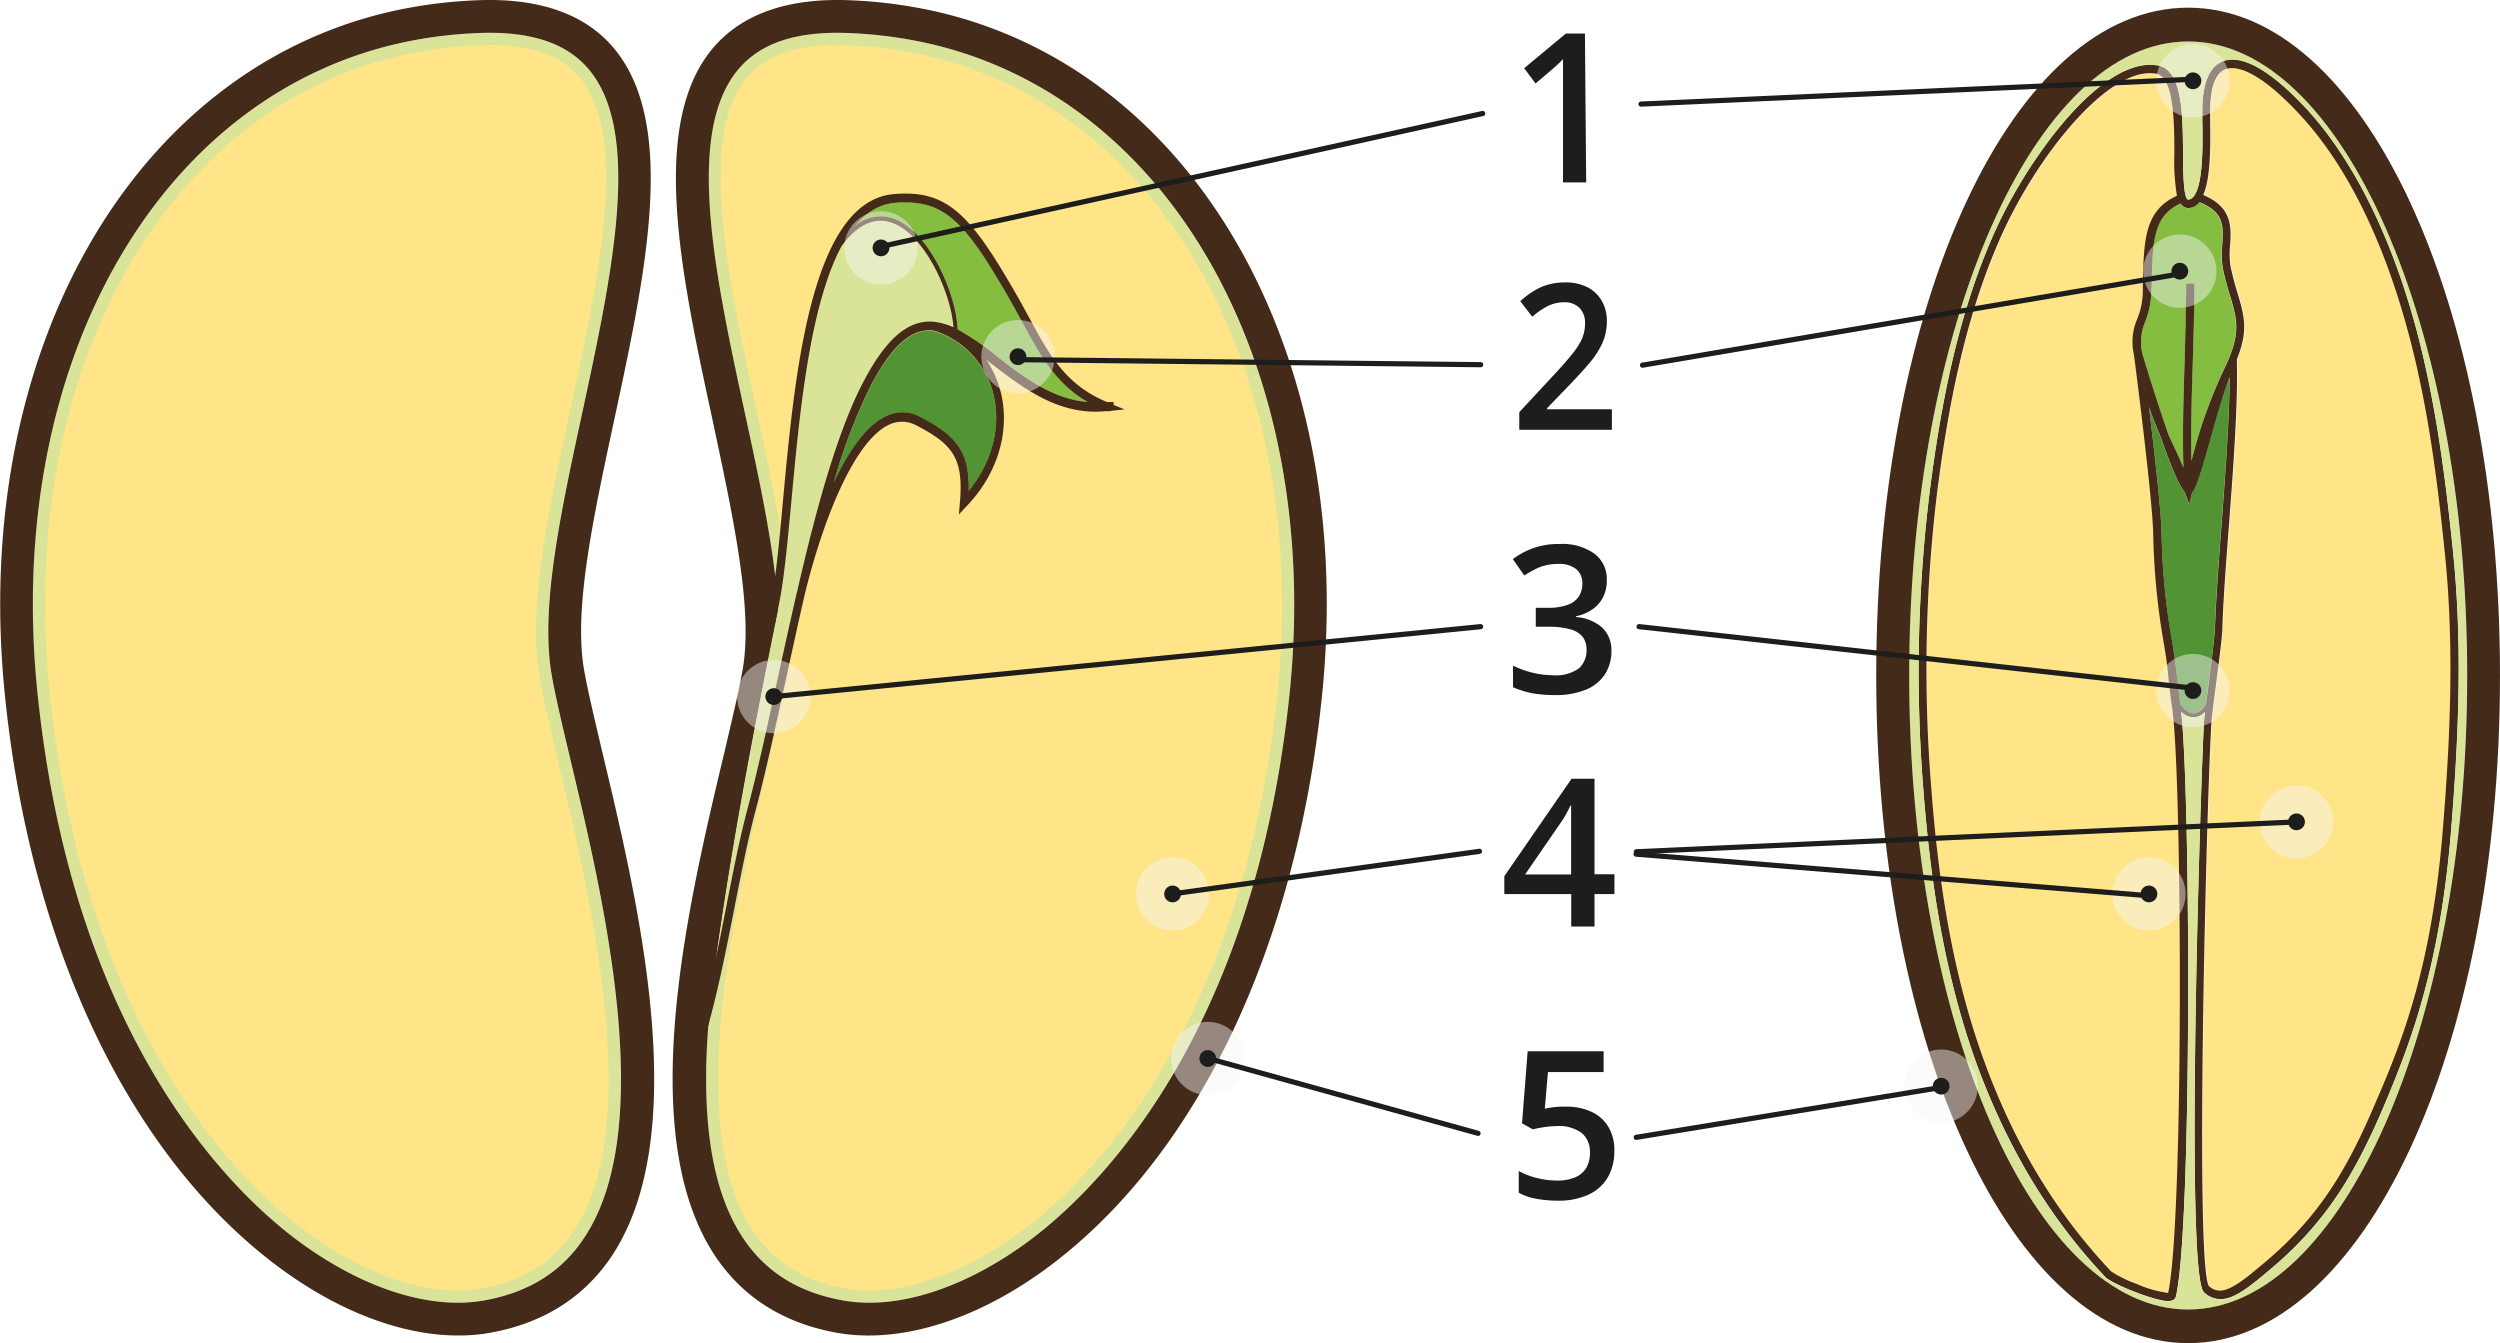 <?xml version="1.0" encoding="UTF-8" standalone="no"?>
<svg
   width="170.16mm"
   height="91.42mm"
   viewBox="0 0 482.35 259.15"
   version="1.1"
   id="svg53"
   sodipodi:docname="YCUZD2307035273auguvairosanas30_lab2.svg"
   inkscape:version="1.4.2 (ebf0e94, 2025-05-08)"
   xmlns:inkscape="http://www.inkscape.org/namespaces/inkscape"
   xmlns:sodipodi="http://sodipodi.sourceforge.net/DTD/sodipodi-0.dtd"
   xmlns="http://www.w3.org/2000/svg"
   xmlns:svg="http://www.w3.org/2000/svg">
  <sodipodi:namedview
     id="namedview53"
     pagecolor="#ffffff"
     bordercolor="#000000"
     borderopacity="0.25"
     inkscape:showpageshadow="2"
     inkscape:pageopacity="0.0"
     inkscape:pagecheckerboard="0"
     inkscape:deskcolor="#d1d1d1"
     inkscape:document-units="mm"
     inkscape:zoom="1.1010031"
     inkscape:cx="356.49309"
     inkscape:cy="143.5055"
     inkscape:window-width="1440"
     inkscape:window-height="740"
     inkscape:window-x="-6"
     inkscape:window-y="-6"
     inkscape:window-maximized="1"
     inkscape:current-layer="svg53" />
  <defs
     id="defs1">
    <style
       id="style1">.cls-1{fill:#ffe488;}.cls-2{fill:#dae499;}.cls-3{fill:#442a19;}.cls-4{fill:#84bd40;}.cls-5{fill:#529433;}.cls-6{fill:#1d1d1b;}.cls-7{fill:#f6f6f6;opacity:0.46;}.cls-8{fill:none;stroke:#1d1d1b;stroke-linecap:round;stroke-linejoin:round;}</style>
  </defs>
  <path
     class="cls-1"
     d="m 88.32,250.17 c -9.3,0 -20.08,-4.23 -30.35,-11.89 C 45.36,228.83 15.29,199.73 8.42,133.87 1.79,70.32 32,17.75 80.34,8.89 A 83.85,83.85 0 0 1 91.78,7.58 c 0.92,0 1.82,-0.07 2.68,-0.07 8.46,0 14.41,2.15 18.17,6.57 10.07,11.84 4.23,38.94 -1.41,65.15 -4.27,19.71 -8.27,38.2 -5.92,51.38 0.72,4.1 2,9.37 3.43,15.47 l 0.25,1 c 6.23,26.23 16.58,69.85 2.89,90.81 -4.15,6.4 -10.23,10.26 -18.56,11.79 a 27.82,27.82 0 0 1 -5,0.44 z"
     id="path1" />
  <path
     class="cls-2"
     d="m 94.47,8.7 c 8.09,0 13.73,2 17.26,6.15 9.69,11.39 3.91,38.2 -1.71,64.27 -4.26,19.69 -8.28,38.28 -5.89,51.69 0.73,4.16 2,9.46 3.46,15.61 l 0.23,1 v 0.17 c 6.15,25.87 16.43,69.18 3,89.72 -4,6.11 -9.79,9.79 -17.78,11.26 a 26.48,26.48 0 0 1 -4.78,0.42 c -9,0 -19.58,-4.14 -29.64,-11.65 C 46.2,228 16.42,199.14 9.6,133.75 3,70.83 32.88,18.81 80.55,10.06 A 82.86,82.86 0 0 1 91.84,8.77 c 0.9,0 1.78,-0.07 2.63,-0.07 z m 0,-2.37 c -0.89,0 -1.8,0 -2.74,0.07 A 84.67,84.67 0 0 0 80.12,7.72 C 31.2,16.7 0.54,69.81 7.23,134 c 6.93,66.33 37.3,95.69 50,105.23 10.52,7.85 21.54,12.12 31.06,12.12 a 28.5,28.5 0 0 0 5.2,-0.46 c 8.66,-1.58 15,-5.61 19.35,-12.3 14,-21.44 3.5,-65.45 -2.74,-91.73 -1.55,-6.51 -2.9,-12.15 -3.66,-16.46 -2.31,-12.93 1.66,-31.3 5.87,-50.78 5.72,-26.55 11.66,-54 1.2,-66.31 -4,-4.68 -10.23,-7 -19.07,-7 z"
     id="path2" />
  <path
     class="cls-3"
     d="m 116.27,145.38 c -1.5,-6.42 -2.84,-11.94 -3.57,-16.09 -2.08,-11.72 1.77,-29.49 5.82,-48.33 6,-28 12.32,-57 -0.17,-71.76 C 112.72,2.54 103.62,-0.55 91.41,0.08 A 91.77,91.77 0 0 0 79,1.49 C 26.72,11.08 -6.1,67.1 1,134.67 c 5,48.46 24.18,88.41 52.54,109.63 13.88,10.4 28.91,15.08 41.18,12.82 10.34,-1.89 18.22,-7 23.5,-15.06 15.43,-23.74 4.99,-67.63 -1.95,-96.68 z m -3.4,93.21 c -4.34,6.69 -10.69,10.72 -19.35,12.3 C 82.97,252.83 69.76,248.56 57.26,239.23 44.53,229.69 14.16,200.33 7.26,134 0.54,69.81 31.2,16.7 80.12,7.72 A 84.67,84.67 0 0 1 91.73,6.4 c 10.3,-0.51 17.42,1.76 21.81,6.91 10.46,12.31 4.52,39.76 -1.2,66.31 -4.21,19.48 -8.18,37.85 -5.87,50.78 0.76,4.31 2.11,9.95 3.66,16.46 6.24,26.28 16.74,70.29 2.74,91.73 z"
     id="path3" />
  <path
     class="cls-1"
     d="m 167.7,250.17 a 27.71,27.71 0 0 1 -5,-0.44 c -8.34,-1.53 -14.41,-5.39 -18.57,-11.79 -13.69,-21 -3.33,-64.58 2.86,-90.64 l 0.29,-1.22 c 1.45,-6.1 2.7,-11.37 3.42,-15.47 2.36,-13.18 -1.64,-31.67 -5.88,-51.24 -5.68,-26.35 -11.51,-53.45 -1.45,-65.29 3.77,-4.42 9.71,-6.57 18.17,-6.57 0.87,0 1.76,0 2.68,0.07 a 83.82,83.82 0 0 1 11.45,1.31 c 48.3,8.86 78.55,61.43 71.92,125 -6.88,65.86 -37,95 -49.56,104.41 -10.26,7.66 -21,11.89 -30.35,11.89 z"
     id="path4" />
  <path
     class="cls-2"
     d="m 161.56,8.7 c 0.85,0 1.72,0 2.63,0.07 a 82.72,82.72 0 0 1 11.28,1.29 c 47.68,8.75 77.52,60.77 71,123.69 -6.83,65.39 -36.6,94.22 -49.08,103.58 C 187.28,244.84 176.76,249 167.7,249 a 26.37,26.37 0 0 1 -4.77,-0.42 c -8,-1.47 -13.81,-5.15 -17.78,-11.27 -13.41,-20.53 -3.13,-63.84 3,-89.71 v -0.17 l 0.23,-1 c 1.47,-6.15 2.73,-11.46 3.46,-15.61 2.4,-13.42 -1.63,-32 -5.92,-51.84 -5.58,-25.93 -11.36,-52.74 -1.67,-64.13 3.52,-4.14 9.17,-6.15 17.26,-6.15 z m 0,-2.37 c -8.84,0 -15.08,2.3 -19.07,7 -10.49,12.29 -4.49,39.74 1.19,66.29 4.22,19.48 8.19,37.85 5.88,50.78 -0.76,4.31 -2.12,9.95 -3.67,16.46 -6.24,26.28 -16.73,70.29 -2.73,91.73 4.34,6.69 10.68,10.72 19.34,12.3 a 28.5,28.5 0 0 0 5.2,0.46 c 9.53,0 20.55,-4.27 31.07,-12.12 12.73,-9.54 43.09,-38.9 50,-105.23 6.69,-64.19 -24,-117.3 -72.89,-126.28 A 84.52,84.52 0 0 0 164.3,6.4 c -0.94,-0.05 -1.86,-0.07 -2.74,-0.07 z"
     id="path5" />
  <path
     class="cls-3"
     d="M 177,1.49 A 91.62,91.62 0 0 0 164.62,0.08 c -12.21,-0.63 -21.31,2.46 -27,9.12 -12.48,14.71 -6.21,43.71 -0.16,71.76 4,18.84 7.9,36.61 5.81,48.33 -0.73,4.15 -2.06,9.67 -3.56,16.09 -6.94,29.05 -17.38,72.94 -1.91,96.68 5.28,8.08 13.17,13.17 23.51,15.06 12.27,2.26 27.29,-2.42 41.18,-12.82 28.36,-21.22 47.5,-61.17 52.53,-109.63 C 262.13,67.1 229.3,11.08 177,1.49 Z M 248.79,134 c -6.93,66.33 -37.29,95.69 -50,105.23 -12.5,9.33 -25.71,13.6 -36.27,11.66 -8.66,-1.58 -15,-5.61 -19.34,-12.3 -14,-21.44 -3.51,-65.45 2.73,-91.73 1.55,-6.51 2.91,-12.15 3.67,-16.46 2.31,-12.93 -1.66,-31.3 -5.88,-50.78 -5.72,-26.55 -11.66,-54 -1.19,-66.31 C 146.88,8.16 154,5.89 164.3,6.4 a 84.52,84.52 0 0 1 11.6,1.32 c 48.93,8.98 79.58,62.09 72.89,126.28 z"
     id="path6" />
  <path
     class="cls-4"
     d="M 184.75,63.55 C 184.5,56.72 179.37,44.87 172.59,42.24 A 7.59,7.59 0 0 0 165,43.61 c 2.12,-2.56 4.63,-4.2 7.63,-4.45 0.76,-0.07 1.49,-0.1 2.16,-0.1 7.95,0 11.9,4.55 19.79,18.22 1,1.65 1.83,3.26 2.66,4.8 3.51,6.5 6.43,11.86 12.66,15.49 -6.87,-0.59 -12.54,-5 -17.57,-8.88 a 53.18,53.18 0 0 0 -7.58,-5.14 z"
     id="path7" />
  <path
     class="cls-5"
     d="m 170.63,80.48 c -3.86,2 -7.16,7.06 -9.81,12.8 a 107.5,107.5 0 0 1 7.12,-18.68 c 3.86,-7.38 7.5,-10.81 11.46,-10.81 a 7.21,7.21 0 0 1 0.92,0.11 17.08,17.08 0 0 1 11.49,12.9 c 1.27,6.09 -0.57,12.67 -4.9,18 0.19,-7.87 -2.76,-10.81 -9.31,-14.24 a 7.17,7.17 0 0 0 -6.97,-0.08 z"
     id="path8" />
  <path
     class="cls-2"
     d="m 166.55,73.73 c -5.1,9.76 -9.19,24.9 -12.76,40.43 a 0.13,0.13 0 0 0 0,0.11 c -1.29,5.6 -2.53,11.26 -3.73,16.76 -2,9.06 -3.83,17.63 -5.7,24.66 -1.55,5.84 -2.82,12.24 -4.15,19 -0.66,3.43 -1.36,6.89 -2.09,10.32 2.66,-19.31 6.43,-40.3 12.25,-68.64 0.95,-4.68 1.59,-11.58 2.35,-19.55 1.55,-16.79 3.51,-37.92 9.72,-49.4 3.13,-4.23 6.49,-5.7 9.94,-4.37 6.14,2.38 11.15,13.4 11.62,20.08 a 13,13 0 0 0 -3.29,-1 A 12.51,12.51 0 0 0 179.4,62 c -4.59,0 -8.67,3.75 -12.85,11.73 z"
     id="path9" />
  <path
     class="cls-3"
     d="m 184.75,63.55 a 53.18,53.18 0 0 1 7.54,5.14 c 5,3.92 10.7,8.29 17.57,8.88 -6.23,-3.63 -9.15,-9 -12.66,-15.49 -0.83,-1.54 -1.71,-3.15 -2.66,-4.8 -7.89,-13.67 -11.84,-18.22 -19.79,-18.22 -0.67,0 -1.4,0 -2.16,0.1 -3,0.25 -5.51,1.89 -7.63,4.45 a 7.59,7.59 0 0 1 7.63,-1.37 c 6.78,2.63 11.91,14.48 12.16,21.31 z m -13.45,18.5 c -6.78,3.46 -12.7,19 -16,32.5 -1.3,5.63 -2.54,11.37 -3.74,16.86 -2,9.1 -3.86,17.7 -5.73,24.77 -1.55,5.8 -2.79,12.17 -4.12,18.92 -1.58,8 -3.2,16.3 -5.41,24 l -1.55,-0.38 c 2.72,-23.44 6.77,-47.37 14,-82.66 0.95,-4.58 1.59,-11.44 2.31,-19.35 2.25,-24.41 5.36,-57.86 21.38,-59.26 10.19,-0.87 14.63,3.68 23.4,18.93 1,1.68 1.83,3.29 2.69,4.83 3.93,7.27 7,13 15.07,16.37 h 1.27 v 0.56 l 2.09,0.84 -2.53,0.28 a 1,1 0 0 1 -0.35,0.07 h -0.07 a 2,2 0 0 1 -0.5,0 h -0.16 a 18.92,18.92 0 0 1 -2,0.1 c -8.08,0 -14.44,-4.93 -20.08,-9.27 -0.35,-0.24 -0.7,-0.52 -1,-0.8 a 20.35,20.35 0 0 1 3,7.1 c 1.52,7.35 -1.05,15.29 -6.84,21.27 L 185,99.26 185.2,97 c 0.76,-8.6 -1.4,-11.26 -8.27,-14.86 a 5.86,5.86 0 0 0 -5.63,-0.09 z m -17.51,32.11 c 3.57,-15.53 7.66,-30.67 12.76,-40.43 4.18,-8 8.26,-11.69 12.85,-11.69 a 12.51,12.51 0 0 1 1.27,0.11 13,13 0 0 1 3.29,1 c -0.47,-6.68 -5.48,-17.7 -11.62,-20.08 -3.45,-1.33 -6.81,0.14 -9.94,4.37 -6.21,11.48 -8.17,32.61 -9.72,49.4 -0.76,8 -1.4,14.87 -2.35,19.55 -5.82,28.34 -9.59,49.33 -12.25,68.64 0.73,-3.43 1.43,-6.89 2.09,-10.32 1.33,-6.79 2.6,-13.19 4.15,-19 1.87,-7 3.73,-15.6 5.7,-24.66 1.2,-5.5 2.44,-11.16 3.73,-16.76 a 0.13,0.13 0 0 1 0.04,-0.13 z m 7,-20.88 c 2.65,-5.74 6,-10.84 9.81,-12.8 a 7.17,7.17 0 0 1 7,0 c 6.55,3.43 9.5,6.37 9.31,14.24 4.33,-5.28 6.17,-11.86 4.9,-18 a 17.08,17.08 0 0 0 -11.49,-12.9 7.21,7.21 0 0 0 -0.92,-0.11 c -4,0 -7.6,3.43 -11.46,10.81 a 107.5,107.5 0 0 0 -7.12,18.76 z"
     id="path10" />
  <path
     class="cls-4"
     d="m 413.86,62.18 a 16.37,16.37 0 0 0 1.21,-6.2 v -1.27 c 0.19,-8.27 0.35,-13.05 5.6,-15.42 a 1.71,1.71 0 0 0 1.49,0.88 2.77,2.77 0 0 0 2,-0.94 0.71,0.71 0 0 0 0.12,-0.2 c 4.79,1.89 4.66,4.65 4.44,8.09 a 17.61,17.61 0 0 0 0.12,4.8 c 0.45,2.08 1,3.77 1.4,5.26 1.39,4.71 2.18,7.3 -1.36,14.45 A 95.76,95.76 0 0 0 422.82,89 c -0.12,-6.42 0,-12.56 0.26,-18.95 0.12,-4.87 0.28,-9.94 0.31,-15.26 h -1.58 c 0,5.32 -0.19,10.35 -0.32,15.25 -0.22,6.79 -0.41,13.31 -0.22,20.23 -0.47,-1.08 -0.95,-2.15 -1.42,-3.19 -0.47,-1.04 -1,-2.07 -1.43,-3.08 -1.61,-4.61 -3.45,-10.29 -5.09,-15.78 a 9.89,9.89 0 0 1 0.53,-6.04 z"
     id="path11" />
  <path
     class="cls-1"
     d="m 428.43,249 a 3.11,3.11 0 0 1 -2.12,-0.88 c -2.69,-3.93 -0.57,-91 0.47,-108.52 0.07,-1.43 0.51,-4.77 1,-8.34 0.54,-4.22 1.11,-8.64 1.14,-10.36 0.16,-5.22 0.7,-12.27 1.27,-19.7 0.86,-11.39 1.71,-23.18 1.52,-31.07 v -0.81 c 2.25,-5.58 1.42,-8.4 0.16,-12.66 -0.45,-1.46 -0.92,-3.11 -1.36,-5.13 a 16.34,16.34 0 0 1 -0.1,-4.31 c 0.22,-3.44 0.41,-7.27 -5.19,-9.61 1.39,-3.18 1.42,-9 1.33,-14.38 0,-1 0,-1.85 0,-2.4 0.12,-5.1 1.52,-7.7 4.21,-7.7 3.1,0 7.76,3.18 13.11,9 9,9.65 16.21,24.32 21,42.37 3.77,14.21 5.57,28.85 7,42.59 1.9,18.73 0.85,37.2 -0.42,52.84 -2.09,25.78 -7.47,40.19 -12.82,52.75 -5.22,12.27 -10.54,21.65 -21,30.55 -3.94,3.23 -6.95,5.77 -9.2,5.77 z"
     id="path12" />
  <path
     class="cls-1"
     d="m 418.27,249.45 a 21.85,21.85 0 0 1 -6.08,-1.75 22.56,22.56 0 0 1 -4.88,-2.41 c -10.51,-11.1 -18.46,-24.21 -24.32,-40.12 -5.45,-14.8 -8.74,-31.62 -10.35,-52.94 a 283.07,283.07 0 0 1 1.23,-57.49 c 1.87,-14.35 5,-32.89 12.41,-49.38 6.78,-15 19.67,-31.22 28.6,-31.22 a 7.4,7.4 0 0 1 1.17,0.09 c 3.45,0.62 3.51,9.09 3.55,15.29 a 42.06,42.06 0 0 0 0.5,8.28 c -6.2,2.76 -6.39,8.47 -6.58,16.88 v 1.27 a 14.52,14.52 0 0 1 -1.1,5.65 11.16,11.16 0 0 0 -0.61,6.91 c 0.07,0.45 3.61,27.82 3.71,34.54 a 137.93,137.93 0 0 0 2,20.84 c 0.57,3.24 0.76,5 0.95,7 0.16,1.62 0.35,3.28 0.73,5.91 1.87,12.66 2.28,98.39 -0.79,112.67 z"
     id="path13" />
  <path
     class="cls-5"
     d="m 417.06,103.05 c -0.06,-4.22 -1.39,-15.91 -2.44,-24.57 0.35,1 0.73,2.11 1.18,3.27 0.28,0.78 0.63,1.59 1,2.41 2.63,7.56 4,10 4.71,10.81 l 0.83,2.3 0.57,-2.24 c 0.73,-0.71 1.52,-3.12 3.58,-10.42 1,-3.47 2.43,-8.67 3.54,-11.56 0,-0.06 0.07,-0.16 0.13,-0.26 0,7.7 -0.79,18.15 -1.55,28.31 -0.57,7.47 -1.08,14.51 -1.27,19.77 0,1.65 -0.6,6 -1.14,10.22 -0.19,1.56 -0.38,3.06 -0.57,4.42 a 3.06,3.06 0 0 1 -2,2.08 c -1.07,0.22 -2.15,-0.46 -3,-1.72 -0.29,-2.21 -0.45,-3.7 -0.6,-5.16 -0.19,-2 -0.38,-3.8 -1,-7.11 a 131,131 0 0 1 -1.97,-20.55 z"
     id="path14" />
  <path
     class="cls-3"
     d="m 414.62,78.48 c 1.05,8.66 2.38,20.35 2.44,24.57 a 131,131 0 0 0 2,20.55 c 0.57,3.31 0.76,5.16 1,7.11 0.15,1.46 0.31,2.95 0.6,5.16 0.85,1.26 1.93,1.94 3,1.72 a 3.06,3.06 0 0 0 2,-2.08 c 0.19,-1.36 0.38,-2.86 0.57,-4.42 0.54,-4.22 1.11,-8.57 1.14,-10.22 0.19,-5.26 0.7,-12.3 1.27,-19.77 0.76,-10.16 1.52,-20.61 1.55,-28.31 -0.06,0.1 -0.1,0.2 -0.13,0.26 -1.11,2.89 -2.56,8.09 -3.54,11.56 -2.06,7.3 -2.85,9.71 -3.58,10.42 l -0.57,2.24 -0.83,-2.3 c -0.72,-0.78 -2.08,-3.25 -4.71,-10.81 -0.35,-0.82 -0.7,-1.63 -1,-2.41 -0.48,-1.16 -0.83,-2.27 -1.21,-3.27 z m 0.45,-22.5 a 16.37,16.37 0 0 1 -1.21,6.2 9.89,9.89 0 0 0 -0.53,6 c 1.64,5.49 3.48,11.17 5.09,15.78 0.45,1 0.92,2 1.43,3.08 0.51,1.08 0.95,2.11 1.42,3.19 -0.19,-6.92 0,-13.44 0.22,-20.23 0.13,-4.9 0.29,-9.93 0.32,-15.25 h 1.58 c 0,5.32 -0.19,10.39 -0.31,15.26 -0.22,6.39 -0.38,12.53 -0.26,18.95 a 95.76,95.76 0 0 1 6.12,-17.36 c 3.54,-7.15 2.75,-9.74 1.36,-14.45 -0.45,-1.49 -0.95,-3.18 -1.4,-5.26 a 17.61,17.61 0 0 1 -0.12,-4.8 c 0.22,-3.44 0.35,-6.2 -4.44,-8.09 a 0.71,0.71 0 0 1 -0.12,0.2 2.77,2.77 0 0 1 -2,0.94 1.71,1.71 0 0 1 -1.49,-0.88 c -5.25,2.37 -5.41,7.15 -5.6,15.42 z m -42.43,96.25 c 1.61,21.32 4.9,38.14 10.35,52.94 5.86,15.91 13.81,29 24.32,40.12 a 22.56,22.56 0 0 0 4.88,2.41 21.85,21.85 0 0 0 6.08,1.75 h 0.06 c 3.07,-14.28 2.66,-100 0.79,-112.67 -0.38,-2.63 -0.57,-4.29 -0.73,-5.91 -0.19,-2 -0.38,-3.74 -0.95,-7 a 137.93,137.93 0 0 1 -2,-20.84 c -0.1,-6.72 -3.64,-34.09 -3.71,-34.54 a 11.16,11.16 0 0 1 0.61,-6.91 14.52,14.52 0 0 0 1.1,-5.65 v -1.27 c 0.19,-8.41 0.38,-14.12 6.58,-16.88 a 42.06,42.06 0 0 1 -0.5,-8.28 c 0,-6.2 -0.1,-14.67 -3.55,-15.29 a 7.4,7.4 0 0 0 -1.17,-0.09 c -8.93,0 -21.82,16.2 -28.6,31.22 -7.44,16.49 -10.54,35 -12.41,49.38 a 283.07,283.07 0 0 0 -1.15,57.51 z m 100.69,-45.29 c 1.9,18.86 0.85,37.43 -0.41,53.14 -2.12,26 -7.57,40.58 -12.95,53.27 -5.32,12.5 -10.74,22 -21.44,31.13 -4.24,3.57 -7.28,6.17 -10.1,6.17 a 4.63,4.63 0 0 1 -3.2,-1.33 c -3.77,-3.41 -0.57,-100.66 0,-109.79 0,-0.51 0.09,-1.29 0.22,-2.2 a 3.32,3.32 0 0 1 -1.68,1 1.94,1.94 0 0 1 -0.57,0.06 3.4,3.4 0 0 1 -2.37,-1.1 c 1.8,15.12 2.12,99.65 -1,112.8 -0.07,0.36 -0.38,0.94 -1.52,0.94 -2.57,0 -10.87,-3.34 -12.1,-4.64 -10.64,-11.26 -18.71,-24.57 -24.67,-40.67 -5.47,-14.94 -8.8,-31.91 -10.45,-53.4 a 284.37,284.37 0 0 1 1.27,-57.85 c 1.87,-14.44 5,-33.14 12.54,-49.83 6,-13.34 19.35,-32.17 30,-32.17 a 11.32,11.32 0 0 1 1.45,0.13 c 4.72,0.85 4.79,9.35 4.85,16.88 0,3.15 0.06,9 1,9 a 1.36,1.36 0 0 0 0.92,-0.46 c 2.06,-2.17 1.87,-10.71 1.8,-14.8 0,-1 0,-1.88 0,-2.47 0.16,-7.66 3.26,-9.28 5.8,-9.28 4.56,0 10.26,5.16 14.28,9.48 9.12,9.87 16.5,24.77 21.34,43.07 3.76,14.39 5.6,29.13 6.99,42.92 z m -2,53 c 1.27,-15.64 2.32,-34.11 0.42,-52.84 -1.4,-13.74 -3.2,-28.38 -7,-42.59 -4.78,-18 -12,-32.72 -21,-42.37 -5.35,-5.81 -10,-9 -13.11,-9 -2.69,0 -4.09,2.6 -4.21,7.7 0,0.55 0,1.39 0,2.4 0.09,5.39 0.06,11.2 -1.33,14.38 5.6,2.34 5.41,6.17 5.19,9.61 a 16.34,16.34 0 0 0 0.1,4.31 c 0.44,2 0.91,3.67 1.36,5.13 1.26,4.26 2.09,7.08 -0.16,12.66 v 0.81 c 0.19,7.89 -0.66,19.68 -1.52,31.07 -0.57,7.43 -1.11,14.48 -1.27,19.7 0,1.72 -0.6,6.14 -1.14,10.36 -0.47,3.57 -0.91,6.91 -1,8.34 -1,17.5 -3.16,104.59 -0.47,108.52 a 3.11,3.11 0 0 0 2.12,0.88 c 2.25,0 5.26,-2.57 9.06,-5.78 10.48,-8.9 15.8,-18.28 21,-30.55 5.49,-12.54 10.87,-26.95 12.96,-52.68 z"
     id="path15" />
  <path
     class="cls-2"
     d="m 476,130.32 c 0,67.48 -24.16,122.34 -53.83,122.34 -29.67,0 -53.83,-54.86 -53.83,-122.34 C 368.34,62.84 392.52,8 422.19,8 451.86,8 476,62.86 476,130.32 Z m -16,83 c 5.38,-12.69 10.83,-27.23 12.95,-53.27 1.26,-15.71 2.31,-34.28 0.41,-53.14 -1.39,-13.79 -3.23,-28.53 -7,-42.85 C 461.46,45.79 454.08,30.89 445,21 c -4,-4.32 -9.72,-9.48 -14.28,-9.48 -2.54,0 -5.64,1.62 -5.8,9.28 0,0.59 0,1.43 0,2.47 0.07,4.09 0.26,12.63 -1.8,14.8 a 1.36,1.36 0 0 1 -0.92,0.46 c -0.95,0 -1,-5.88 -1,-9 -0.06,-7.53 -0.13,-16 -4.85,-16.88 a 11.32,11.32 0 0 0 -1.45,-0.13 c -10.67,0 -24,18.83 -30,32.17 -7.54,16.69 -10.67,35.39 -12.54,49.83 a 284.37,284.37 0 0 0 -1.27,57.85 c 1.65,21.49 5,38.46 10.45,53.4 6,16.1 14,29.41 24.67,40.67 1.23,1.3 9.53,4.64 12.1,4.64 1.14,0 1.45,-0.58 1.52,-0.94 3.13,-13.15 2.81,-97.68 1,-112.8 a 3.4,3.4 0 0 0 2.37,1.1 1.94,1.94 0 0 0 0.57,-0.06 3.32,3.32 0 0 0 1.68,-1 c -0.13,0.91 -0.19,1.69 -0.22,2.2 -0.54,9.13 -3.74,106.38 0,109.79 a 4.63,4.63 0 0 0 3.2,1.33 c 2.82,0 5.86,-2.6 10.1,-6.17 10.7,-9.14 16.12,-18.68 21.47,-31.18 z"
     id="path16" />
  <path
     class="cls-3"
     d="m 482.35,130.32 c 0,72.25 -26.44,128.83 -60.16,128.83 C 388.47,259.15 362,202.57 362,130.32 362,58.07 388.47,1.48 422.19,1.48 c 33.72,0 60.16,56.61 60.16,128.84 z m -60.16,122.34 c 29.67,0 53.83,-54.86 53.83,-122.34 C 476.02,62.84 451.86,8 422.19,8 c -29.67,0 -53.83,54.89 -53.83,122.35 0,67.46 24.16,122.31 53.83,122.31 z"
     id="path17" />
  <path
     class="cls-6"
     d="m 302.219,213.529 a 11.032,11.032 0 0 1 4.835,0.984 7.326,7.326 0 0 1 3.245,2.868 8.666,8.666 0 0 1 1.172,4.626 10.09,10.09 0 0 1 -1.256,5.149 8.373,8.373 0 0 1 -3.705,3.328 13.627,13.627 0 0 1 -5.987,1.172 21.854,21.854 0 0 1 -4.187,-0.377 10.78,10.78 0 0 1 -3.307,-1.151 v -4.187 a 14.171,14.171 0 0 0 3.475,1.34 16.453,16.453 0 0 0 3.914,0.502 8.855,8.855 0 0 0 3.391,-0.586 4.521,4.521 0 0 0 2.198,-1.779 5.631,5.631 0 0 0 0.754,-3.035 4.647,4.647 0 0 0 -1.57,-3.768 7.41,7.41 0 0 0 -4.898,-1.34 17.583,17.583 0 0 0 -2.449,0.209 c -0.879,0.147 -1.612,0.272 -2.093,0.419 l -2.093,-1.172 1.089,-13.899 h 14.653 v 4.019 h -10.738 l -0.607,7.075 c 0.461,-0.105 1.005,-0.209 1.654,-0.293 a 15.762,15.762 0 0 1 2.512,-0.105 z"
     id="path18"
     style="stroke-width:2.093" />
  <path
     class="cls-6"
     d="m 311.49,172.502 h -3.844 v 6.268 h -4.492 v -6.268 h -12.912 v -3.447 l 12.975,-18.804 h 4.429 v 18.428 h 3.844 z m -8.357,-3.782 v -7.041 c 0,-0.585 0,-1.17 0,-1.755 0,-0.585 0,-1.17 0,-1.734 0,-0.564 0,-1.086 0,-1.546 0,-0.46 0,-0.857 0,-1.191 h -0.146 c -0.251,0.543 -0.522,1.066 -0.815,1.609 a 14.626,14.626 0 0 1 -0.961,1.546 l -6.958,10.113 z"
     id="path19"
     style="stroke-width:2.089" />
  <path
     class="cls-6"
     d="m 306.039,35.196 h -4.473 V 16.697 c 0,-0.615 0,-1.229 0,-1.844 0,-0.615 0,-1.208 0,-1.801 0,-0.593 0,-1.144 0,-1.674 a 10.497,11.04 0 0 1 -0.947,0.975 l -1.229,1.102 -3.123,2.649 -2.196,-2.945 8.059,-6.696 h 3.667 z"
     id="path20"
     style="stroke-width:2.066" />
  <path
     class="cls-6"
     d="m 311,82.921 h -17.87 v -3.393 l 6.837,-7.366 q 1.942,-2.069 3.263,-3.724 a 12.043,12.829 0 0 0 1.942,-2.959 6.41,6.828 0 0 0 0.641,-3.042 3.613,3.849 0 0 0 -1.107,-3.062 4.157,4.428 0 0 0 -2.894,-1.055 7.478,7.966 0 0 0 -3.166,0.724 14.899,15.87 0 0 0 -3.011,2.069 l -2.312,-3 a 16.996,18.105 0 0 1 2.331,-1.8 11.441,12.187 0 0 1 2.797,-1.324 12.315,13.118 0 0 1 3.555,-0.497 9.712,10.346 0 0 1 4.332,0.952 6.585,7.014 0 0 1 2.719,2.628 6.779,7.221 0 0 1 0.971,3.911 9.149,9.746 0 0 1 -0.835,4.138 15.132,16.118 0 0 1 -2.409,3.786 c -1.049,1.262 -2.292,2.607 -3.749,4.138 l -4.545,4.718 v 0.207 h 12.509 z"
     id="path21"
     style="stroke-width:2.005" />
  <path
     class="cls-6"
     d="m 310.013,112.008 a 7.068,7.068 0 0 1 -0.769,3.326 6.403,6.403 0 0 1 -2.079,2.287 8.794,8.794 0 0 1 -3.097,1.289 v 0.146 a 8.544,8.544 0 0 1 5.114,2.079 6.008,6.008 0 0 1 1.725,4.49 8.128,8.128 0 0 1 -1.185,4.366 7.879,7.879 0 0 1 -3.596,3.014 15.072,15.072 0 0 1 -6.237,1.102 24.718,24.718 0 0 1 -4.262,-0.353 17.047,17.047 0 0 1 -3.7,-1.164 v -4.158 a 18.71,18.71 0 0 0 3.804,1.372 17.067,17.067 0 0 0 3.846,0.478 7.65,7.65 0 0 0 5.031,-1.31 4.636,4.636 0 0 0 1.497,-3.659 3.991,3.991 0 0 0 -0.769,-2.474 4.657,4.657 0 0 0 -2.411,-1.434 15.612,15.612 0 0 0 -4.158,-0.478 h -2.453 v -3.659 h 2.308 a 10.685,10.685 0 0 0 3.929,-0.603 4.158,4.158 0 0 0 2.079,-1.601 4.449,4.449 0 0 0 0.665,-2.432 3.492,3.492 0 0 0 -1.185,-2.827 5.197,5.197 0 0 0 -3.472,-0.998 10.228,10.228 0 0 0 -2.599,0.312 9.376,9.376 0 0 0 -2.079,0.832 c -0.644,0.333 -1.268,0.707 -1.871,1.081 l -2.204,-3.16 a 15.238,15.238 0 0 1 3.846,-2.079 14.552,14.552 0 0 1 5.176,-0.832 10.685,10.685 0 0 1 6.694,1.85 6.07,6.07 0 0 1 2.411,5.197 z"
     id="path22"
     style="stroke-width:2.079" />
  <circle
     class="cls-7"
     cx="423.11"
     cy="15.589"
     r="7.07"
     id="circle22" />
  <circle
     class="cls-6"
     cx="423.11"
     cy="15.589"
     r="1.62"
     id="circle23" />
  <circle
     class="cls-7"
     cx="420.58"
     cy="52.32"
     r="7.07"
     id="circle24" />
  <circle
     class="cls-6"
     cx="420.58"
     cy="52.32"
     r="1.62"
     id="circle25" />
  <circle
     class="cls-7"
     cx="423.11"
     cy="133.24"
     r="7.07"
     id="circle26" />
  <circle
     class="cls-6"
     cx="423.11"
     cy="133.24"
     r="1.62"
     id="circle27" />
  <circle
     class="cls-7"
     cx="414.62"
     cy="172.48"
     r="7.07"
     id="circle28" />
  <circle
     class="cls-6"
     cx="414.62"
     cy="172.48"
     r="1.62"
     id="circle29" />
  <circle
     class="cls-7"
     cx="443.09"
     cy="158.57"
     r="7.07"
     id="circle30" />
  <circle
     class="cls-6"
     cx="443.09"
     cy="158.57"
     r="1.62"
     id="circle31" />
  <circle
     class="cls-7"
     cx="374.53"
     cy="209.57"
     r="7.07"
     id="circle32" />
  <circle
     class="cls-6"
     cx="374.53"
     cy="209.57"
     r="1.62"
     id="circle33" />
  <circle
     class="cls-7"
     cx="233.03"
     cy="204.23"
     r="7.07"
     id="circle34" />
  <circle
     class="cls-6"
     cx="233.03"
     cy="204.23"
     r="1.62"
     id="circle35" />
  <circle
     class="cls-7"
     cx="226.24"
     cy="172.48"
     r="7.07"
     id="circle36" />
  <circle
     class="cls-6"
     cx="226.24"
     cy="172.48"
     r="1.62"
     id="circle37" />
  <circle
     class="cls-7"
     cx="149.29"
     cy="134.4"
     r="7.07"
     id="circle38" />
  <circle
     class="cls-6"
     cx="149.29"
     cy="134.4"
     r="1.62"
     id="circle39" />
  <circle
     class="cls-7"
     cx="169.98"
     cy="47.829"
     r="7.07"
     id="circle40" />
  <circle
     class="cls-6"
     cx="169.98"
     cy="47.829"
     r="1.62"
     id="circle41" />
  <circle
     class="cls-7"
     cx="196.41"
     cy="68.82"
     r="7.07"
     id="circle42" />
  <circle
     class="cls-6"
     cx="196.41"
     cy="68.82"
     r="1.62"
     id="circle43" />
  <line
     class="cls-8"
     x1="421.441"
     y1="52.7"
     x2="316.905"
     y2="70.457"
     id="line43"
     style="stroke-width:1.001;stroke-dasharray:none" />
  <line
     class="cls-8"
     x1="285.693"
     y1="70.364"
     x2="195.976"
     y2="69.387"
     id="line44"
     style="stroke-width:1.001;stroke-dasharray:none" />
  <line
     class="cls-8"
     x1="423.429"
     y1="15.271"
     x2="316.616"
     y2="20.08"
     id="line45"
     style="stroke-width:1.001;stroke-dasharray:none" />
  <line
     class="cls-8"
     x1="286.073"
     y1="21.896"
     x2="169.964"
     y2="47.576"
     id="line46"
     style="stroke-width:1.001;stroke-dasharray:none" />
  <line
     class="cls-8"
     x1="423.127"
     y1="132.775"
     x2="316.245"
     y2="120.903"
     id="line47"
     style="stroke-width:1.001;stroke-dasharray:none" />
  <line
     class="cls-8"
     x1="285.667"
     y1="120.908"
     x2="149.278"
     y2="134.412"
     id="line48"
     style="stroke-width:1.001;stroke-dasharray:none" />
  <line
     class="cls-8"
     x1="413.687"
     y1="172.751"
     x2="315.676"
     y2="164.803"
     id="line49"
     style="stroke-width:1.001;stroke-dasharray:none" />
  <line
     class="cls-8"
     x1="443.078"
     y1="158.582"
     x2="315.718"
     y2="164.34"
     id="line50"
     style="stroke-width:1.001;stroke-dasharray:none" />
  <line
     class="cls-8"
     x1="285.44"
     y1="164.258"
     x2="225.928"
     y2="172.512"
     id="line51"
     style="stroke-width:1.001;stroke-dasharray:none" />
  <line
     class="cls-8"
     x1="374.542"
     y1="209.808"
     x2="315.695"
     y2="219.442"
     id="line52"
     style="stroke-width:1.001;stroke-dasharray:none" />
  <line
     class="cls-8"
     x1="285.176"
     y1="218.671"
     x2="232.974"
     y2="204.174"
     id="line53"
     style="stroke-width:1.001;stroke-dasharray:none" />
</svg>
